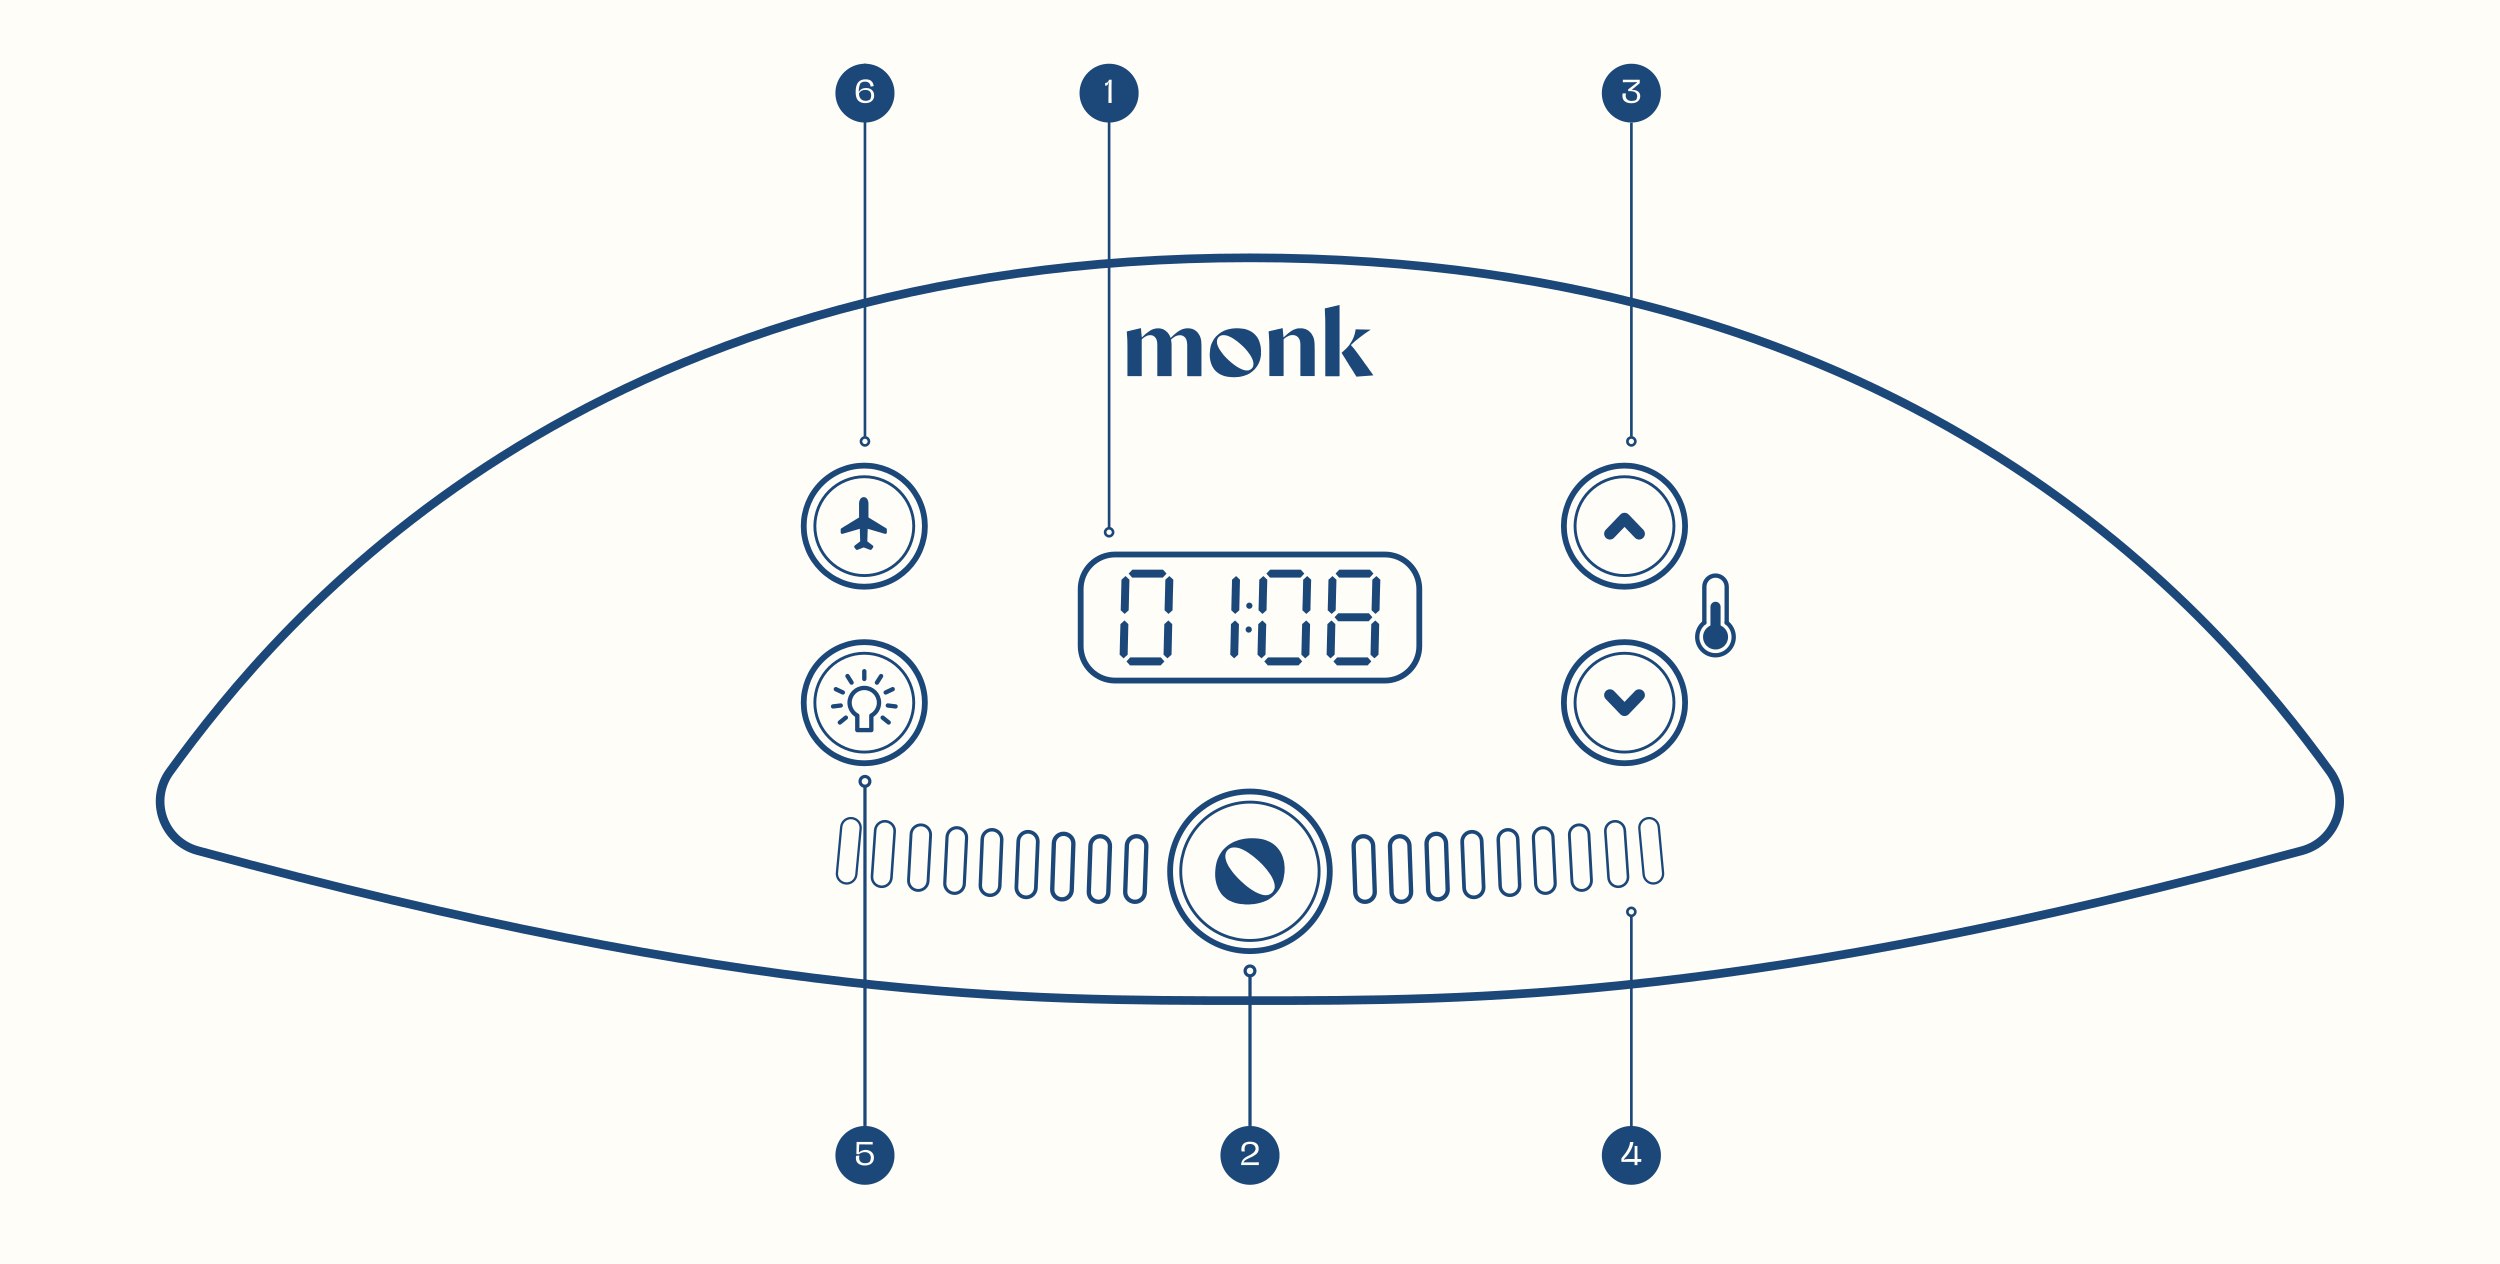 <?xml version="1.0" encoding="UTF-8"?>
<svg id="Layer_1" data-name="Layer 1" xmlns="http://www.w3.org/2000/svg" xmlns:xlink="http://www.w3.org/1999/xlink" viewBox="0 0 938.42 474.33">
  <defs>
    <style>
      .cls-1 {
        fill: #000;
      }

      .cls-1, .cls-2, .cls-3, .cls-4, .cls-5, .cls-6, .cls-7, .cls-8, .cls-9, .cls-10, .cls-11, .cls-12, .cls-13, .cls-14, .cls-15, .cls-16, .cls-17 {
        stroke: #1c4879;
      }

      .cls-1, .cls-3, .cls-4, .cls-5, .cls-6, .cls-7, .cls-8, .cls-9, .cls-10, .cls-11, .cls-12, .cls-14, .cls-15, .cls-16, .cls-17 {
        stroke-linecap: round;
        stroke-linejoin: round;
      }

      .cls-1, .cls-9 {
        stroke-width: 3.81px;
      }

      .cls-18 {
        clip-path: url(#clippath);
      }

      .cls-19, .cls-20, .cls-21, .cls-22 {
        stroke-width: 0px;
      }

      .cls-19, .cls-2, .cls-3, .cls-4, .cls-5, .cls-6, .cls-7, .cls-9, .cls-10, .cls-11, .cls-12, .cls-13, .cls-14, .cls-15, .cls-16, .cls-17 {
        fill: none;
      }

      .cls-20, .cls-8 {
        fill: #1c4879;
      }

      .cls-2 {
        stroke-miterlimit: 2.44;
      }

      .cls-2, .cls-16 {
        stroke-width: 1.22px;
      }

      .cls-21 {
        fill: #fffdf8;
      }

      .cls-3, .cls-8 {
        stroke-width: 1.09px;
      }

      .cls-4 {
        stroke-width: 1.41px;
      }

      .cls-5 {
        stroke-width: .87px;
      }

      .cls-23 {
        clip-path: url(#clippath-1);
      }

      .cls-24 {
        clip-path: url(#clippath-4);
      }

      .cls-25 {
        clip-path: url(#clippath-3);
      }

      .cls-26 {
        clip-path: url(#clippath-2);
      }

      .cls-27 {
        clip-path: url(#clippath-7);
      }

      .cls-28 {
        clip-path: url(#clippath-8);
      }

      .cls-29 {
        clip-path: url(#clippath-6);
      }

      .cls-30 {
        clip-path: url(#clippath-5);
      }

      .cls-31 {
        clip-path: url(#clippath-9);
      }

      .cls-6 {
        stroke-width: 1.63px;
      }

      .cls-32 {
        clip-path: url(#clippath-12);
      }

      .cls-33 {
        clip-path: url(#clippath-10);
      }

      .cls-34 {
        clip-path: url(#clippath-11);
      }

      .cls-7 {
        stroke-width: 1.31px;
      }

      .cls-10, .cls-13 {
        stroke-width: 1px;
      }

      .cls-11 {
        stroke-width: .98px;
      }

      .cls-12 {
        stroke-width: 2.18px;
      }

      .cls-13 {
        stroke-miterlimit: 3.99;
      }

      .cls-14 {
        stroke-width: 4.35px;
      }

      .cls-15 {
        stroke-width: 1.2px;
      }

      .cls-17 {
        stroke-width: 3.26px;
      }

      .cls-22 {
        fill: #fff;
      }
    </style>
    <clipPath id="clippath">
      <rect class="cls-19" width="938.41" height="474.33"/>
    </clipPath>
    <clipPath id="clippath-1">
      <rect class="cls-19" x="405.22" y="23.92" width="22.27" height="22.09"/>
    </clipPath>
    <clipPath id="clippath-2">
      <path class="cls-19" d="M416.32,23.92c-6.13,0-11.1,4.94-11.1,11.04s4.97,11.05,11.1,11.05,11.1-4.95,11.1-11.05-4.97-11.04-11.1-11.04Z"/>
    </clipPath>
    <clipPath id="clippath-3">
      <rect class="cls-19" x="458.1" y="422.65" width="22.26" height="22.09"/>
    </clipPath>
    <clipPath id="clippath-4">
      <path class="cls-19" d="M469.21,422.65c-6.14,0-11.1,4.94-11.1,11.05s4.97,11.04,11.1,11.04,11.1-4.94,11.1-11.04-4.97-11.05-11.1-11.05Z"/>
    </clipPath>
    <clipPath id="clippath-5">
      <rect class="cls-19" x="313.57" y="23.92" width="22.26" height="22.09"/>
    </clipPath>
    <clipPath id="clippath-6">
      <path class="cls-19" d="M324.68,23.92c-6.14,0-11.1,4.94-11.1,11.04s4.97,11.05,11.1,11.05,11.1-4.95,11.1-11.05-4.97-11.04-11.1-11.04Z"/>
    </clipPath>
    <clipPath id="clippath-7">
      <rect class="cls-19" x="601.27" y="422.65" width="22.26" height="22.09"/>
    </clipPath>
    <clipPath id="clippath-8">
      <path class="cls-19" d="M612.37,422.65c-6.14,0-11.1,4.94-11.1,11.05s4.97,11.04,11.1,11.04,11.1-4.94,11.1-11.04-4.97-11.05-11.1-11.05Z"/>
    </clipPath>
    <clipPath id="clippath-9">
      <rect class="cls-19" x="313.57" y="422.65" width="22.26" height="22.09"/>
    </clipPath>
    <clipPath id="clippath-10">
      <path class="cls-19" d="M324.68,422.65c-6.14,0-11.1,4.94-11.1,11.05s4.97,11.04,11.1,11.04,11.1-4.94,11.1-11.04-4.97-11.05-11.1-11.05Z"/>
    </clipPath>
    <clipPath id="clippath-11">
      <rect class="cls-19" x="601.27" y="23.92" width="22.26" height="22.09"/>
    </clipPath>
    <clipPath id="clippath-12">
      <path class="cls-19" d="M612.37,23.92c-6.14,0-11.1,4.94-11.1,11.04s4.97,11.05,11.1,11.05,11.1-4.95,11.1-11.05-4.97-11.04-11.1-11.04Z"/>
    </clipPath>
  </defs>
  <g class="cls-18">
    <g>
      <path class="cls-22" d="M0,0h938.42v474.33H0V0Z"/>
      <path class="cls-21" d="M0,0h938.42v474.33H0V0Z"/>
    </g>
  </g>
  <path class="cls-13" d="M416.32,198.05V36.37"/>
  <path class="cls-10" d="M416.32,201.29c-.83,0-1.49-.67-1.49-1.5s.67-1.5,1.49-1.5,1.5.67,1.5,1.5-.67,1.5-1.5,1.5"/>
  <g class="cls-23">
    <g class="cls-26">
      <path class="cls-20" d="M405.22,23.92h22.18v22.09h-22.18v-22.09Z"/>
    </g>
  </g>
  <path class="cls-21" d="M416.07,38.62v-1.25c.01-.47.02-.97.02-1.5v-2.77c0-.5.02-.92.06-1.25.05-.34.11-.66.19-.94l-.15-.02c-.1.46-.27.79-.5,1-.22.2-.51.3-.85.31v-1.06c.21,0,.4-.03.56-.08.18-.05.34-.17.48-.35.15-.18.29-.44.42-.77h.98c-.02.75-.03,1.49-.04,2.23v4.27c.01.71.03,1.44.04,2.19h-1.21Z"/>
  <path class="cls-21" d="M439.98,38.62v-1.25c.01-.47.02-.97.02-1.5v-2.77c0-.5.02-.92.06-1.25.05-.34.11-.66.19-.94l-.15-.02c-.1.46-.27.79-.5,1-.22.2-.51.3-.85.31v-1.06c.21,0,.4-.03.56-.08.18-.05.34-.17.48-.35.15-.18.29-.44.42-.77h.98c-.02.75-.03,1.49-.04,2.23v4.27c.01.71.03,1.44.04,2.19h-1.21Z"/>
  <g class="cls-25">
    <g class="cls-24">
      <path class="cls-20" d="M458.1,422.65h22.18v22.09h-22.18v-22.09Z"/>
    </g>
  </g>
  <path class="cls-21" d="M465.87,437.35c0-.8.22-1.48.67-2.04.44-.55,1.15-1.05,2.1-1.48.73-.33,1.33-.69,1.79-1.08.46-.4.75-.86.88-1.38,0-.65-.19-1.14-.56-1.46-.38-.33-.88-.5-1.5-.5-.27,0-.54.03-.81.08-.27.06-.48.14-.65.23-.42.43-.63,1-.63,1.71,0,.27.03.53.1.79h-1.21c-.03-.14-.05-.27-.06-.4-.02-.13-.02-.26-.02-.4.01-.94.3-1.66.85-2.15.55-.48,1.35-.73,2.4-.73s1.88.22,2.42.67c.55.43.83,1.1.83,2,0,.68-.2,1.24-.6,1.69-.39.45-.97.86-1.73,1.25-.35.17-.71.33-1.08.5-.36.17-.7.33-1.02.5-.32.17-.58.33-.77.5-.1.1-.19.2-.27.29-.08.08-.16.18-.21.29v.1c.28-.01.56-.02.85-.02.3-.01.61-.02.94-.02h2.92c.36-.01.7-.02,1.02-.02v1.06h-6.65Z"/>
  <path class="cls-2" d="M469.21,366.58v56.07"/>
  <path class="cls-16" d="M469.21,362.62c1.01,0,1.83.82,1.83,1.83s-.82,1.83-1.83,1.83-1.83-.82-1.83-1.83.82-1.83,1.83-1.83"/>
  <path class="cls-13" d="M324.68,163.94V27.66"/>
  <path class="cls-10" d="M324.68,167.19c-.83,0-1.5-.67-1.5-1.49s.67-1.5,1.5-1.5,1.49.67,1.49,1.5-.67,1.49-1.49,1.49"/>
  <path class="cls-10" d="M324.68,24.41c.82,0,1.49.67,1.49,1.49s-.67,1.5-1.49,1.5-1.5-.67-1.5-1.5.67-1.49,1.5-1.49"/>
  <g class="cls-30">
    <g class="cls-29">
      <path class="cls-20" d="M313.57,23.92h22.18v22.09h-22.18v-22.09Z"/>
    </g>
  </g>
  <path class="cls-21" d="M324.81,38.72c-1.17,0-2.06-.32-2.69-.98-.63-.65-.94-1.71-.94-3.17,0-1.65.3-2.86.92-3.63.63-.78,1.55-1.17,2.77-1.17,1,0,1.73.22,2.21.65.48.43.78,1.06.88,1.9l-1.15.19c-.08-.64-.3-1.1-.65-1.4-.33-.3-.83-.46-1.48-.46-.33,0-.66.06-.96.17-.29.11-.54.26-.73.44-.21.41-.37.88-.48,1.42-.11.54-.17,1.14-.17,1.77h.06c.23-.44.58-.79,1.04-1.04.47-.25,1.05-.38,1.73-.38.58,0,1.09.11,1.52.33.44.22.79.54,1.04.96.26.42.4.93.4,1.54,0,.88-.3,1.57-.9,2.08-.58.52-1.4.77-2.44.77ZM324.9,37.85c.33,0,.65-.04.94-.13s.53-.19.73-.31c.13-.18.23-.41.31-.69.08-.28.13-.57.13-.9,0-.73-.2-1.26-.6-1.58-.41-.32-.94-.48-1.6-.48-.58,0-1.06.1-1.44.31-.36.21-.67.52-.92.94v.33c0,.49.1.92.31,1.29s.49.68.85.9c.38.21.8.31,1.29.31Z"/>
  <g class="cls-27">
    <g class="cls-28">
      <path class="cls-20" d="M601.27,422.65h22.18v22.09h-22.18v-22.09Z"/>
    </g>
  </g>
  <path class="cls-21" d="M616.08,435.06v1.06h-1.44v1.23h-1.08v-1.23h-4.94v-1.33c.53-.63,1.02-1.25,1.48-1.88.46-.64.84-1.3,1.17-2,.32-.69.53-1.44.63-2.25h1.25c-.07.66-.22,1.29-.46,1.9-.24.6-.52,1.17-.85,1.71s-.7,1.06-1.1,1.56c-.41.49-.81.94-1.21,1.35l.1.13c.11-.07.26-.11.46-.15.21-.04.42-.07.63-.08.21-.01.4-.02.56-.02h2.29l.02-4.92h1.04l.02,4.92h1.44Z"/>
  <path class="cls-13" d="M612.36,344.03v84.63"/>
  <path class="cls-10" d="M612.36,340.78c.83,0,1.49.67,1.49,1.49s-.67,1.5-1.49,1.5-1.5-.67-1.5-1.5.67-1.49,1.5-1.49"/>
  <path class="cls-2" d="M324.68,295.43v127.22"/>
  <path class="cls-16" d="M324.68,291.47c1.01,0,1.83.82,1.83,1.83s-.82,1.83-1.83,1.83-1.83-.82-1.83-1.83.82-1.83,1.83-1.83"/>
  <g class="cls-31">
    <g class="cls-33">
      <path class="cls-20" d="M313.57,422.65h22.18v22.09h-22.18v-22.09Z"/>
    </g>
  </g>
  <path class="cls-21" d="M324.71,437.5c-1.08,0-1.93-.24-2.54-.73-.6-.5-.9-1.17-.9-2.02,0-.15,0-.31.02-.48.03-.18.06-.32.1-.44l1.23-.04c-.04.14-.08.29-.1.46-.02.17-.02.33-.02.48,0,.31.07.6.21.9.15.29.39.54.71.73.33.18.76.27,1.27.27.38,0,.71-.04,1.02-.13.32-.09.57-.23.75-.4.11-.17.21-.4.29-.69.08-.3.13-.59.13-.88,0-.39-.09-.73-.27-1.04-.17-.32-.42-.57-.75-.75-.33-.18-.74-.27-1.23-.27s-.93.08-1.31.25c-.38.17-.7.36-.96.58l-.9-.13.08-4.52h6.04v.96c-.31-.01-.67-.02-1.08-.02h-1.31c-.46-.01-.92-.02-1.38-.02h-1.29l-.13,3.04h.08c.3-.34.69-.59,1.17-.75.47-.15.92-.23,1.35-.23.38,0,.74.06,1.1.19.36.11.69.29.98.52.3.24.54.54.71.9.18.36.27.79.27,1.29,0,.64-.15,1.18-.44,1.63-.29.45-.69.78-1.19,1-.5.22-1.08.33-1.73.33Z"/>
  <g class="cls-34">
    <g class="cls-32">
      <path class="cls-20" d="M601.27,23.92h22.18v22.09h-22.18v-22.09Z"/>
    </g>
  </g>
  <path class="cls-13" d="M612.37,163.95V46.01"/>
  <path class="cls-10" d="M612.37,167.19c-.83,0-1.5-.67-1.5-1.5s.67-1.49,1.5-1.49,1.49.67,1.49,1.49-.67,1.5-1.49,1.5"/>
  <path class="cls-21" d="M612.36,38.76c-.67,0-1.26-.1-1.77-.31-.5-.21-.89-.51-1.17-.92-.28-.42-.42-.92-.42-1.5,0-.19,0-.36.02-.5.03-.15.05-.3.08-.46l1.23-.02c-.04.17-.07.32-.08.46-.02.14-.02.29-.02.46,0,.57.2,1.04.6,1.4.4.35.94.52,1.63.52.3,0,.61-.03.92-.1.3-.07.55-.17.75-.31.13-.15.22-.35.29-.6.07-.25.11-.48.13-.71,0-.61-.21-1.09-.63-1.44-.42-.34-1.08-.52-2-.52h-.75v-.67l3.33-2.58v-.13c-.86,0-1.73.01-2.6.02-.88,0-1.79.01-2.73.02v-.94h6.33v1.31l-2.88,2.38v.1c.78.02,1.39.14,1.83.35.44.21.76.49.96.85.19.36.29.75.29,1.17,0,.53-.14.99-.4,1.4-.27.39-.65.7-1.15.94-.5.22-1.1.33-1.81.33Z"/>
  <path class="cls-3" d="M342.99,197.5c0,1.22-.12,2.42-.36,3.62-.24,1.19-.59,2.35-1.06,3.48-.46,1.13-1.04,2.19-1.71,3.21-.68,1.01-1.45,1.95-2.31,2.81-.86.86-1.8,1.63-2.81,2.31-1.02.68-2.08,1.25-3.21,1.71-1.13.47-2.29.82-3.48,1.06-1.19.24-2.4.35-3.62.35s-2.42-.11-3.62-.35c-1.19-.24-2.35-.59-3.48-1.06-1.12-.46-2.2-1.04-3.21-1.71-1.02-.68-1.95-1.45-2.81-2.31-.86-.86-1.63-1.8-2.31-2.81-.68-1.02-1.25-2.08-1.72-3.21-.46-1.12-.82-2.29-1.05-3.48-.24-1.2-.36-2.4-.36-3.62s.12-2.43.36-3.62c.23-1.2.59-2.36,1.05-3.48.47-1.12,1.04-2.19,1.72-3.21.68-1.01,1.44-1.95,2.31-2.81.86-.86,1.8-1.63,2.81-2.31,1.01-.68,2.08-1.24,3.21-1.71,1.13-.46,2.29-.82,3.48-1.06,1.2-.23,2.4-.35,3.62-.35s2.43.12,3.62.35c1.2.24,2.36.59,3.48,1.06,1.12.47,2.19,1.04,3.21,1.71,1.01.68,1.95,1.45,2.81,2.31.86.86,1.63,1.8,2.31,2.81.68,1.02,1.25,2.08,1.71,3.21.47,1.13.82,2.29,1.06,3.48.24,1.19.36,2.4.36,3.62Z"/>
  <path class="cls-12" d="M347.17,197.5c0,.74-.04,1.48-.11,2.22-.07.74-.18,1.48-.33,2.21s-.33,1.45-.54,2.17c-.22.71-.47,1.41-.76,2.1-.28.69-.6,1.36-.95,2.02-.35.66-.73,1.3-1.15,1.92-.42.61-.86,1.21-1.33,1.79-.47.57-.97,1.12-1.5,1.65-.53.53-1.08,1.03-1.65,1.5-.58.47-1.18.91-1.79,1.33-.62.41-1.26.8-1.92,1.15-.66.35-1.33.67-2.02.95s-1.39.54-2.1.75c-.71.22-1.43.4-2.16.54-.73.15-1.47.26-2.21.33-.74.07-1.48.11-2.23.11s-1.48-.04-2.23-.11c-.74-.07-1.47-.18-2.2-.33-.73-.14-1.45-.32-2.17-.54-.71-.21-1.41-.46-2.1-.75s-1.36-.6-2.02-.95c-.66-.35-1.3-.73-1.92-1.15-.62-.42-1.21-.86-1.79-1.33-.58-.47-1.13-.97-1.65-1.5-.53-.53-1.03-1.08-1.5-1.65-.47-.58-.92-1.18-1.33-1.79-.42-.62-.8-1.26-1.15-1.92-.35-.66-.67-1.33-.95-2.02-.28-.69-.53-1.39-.75-2.1-.21-.71-.4-1.44-.54-2.17-.15-.73-.26-1.46-.33-2.21-.07-.74-.11-1.48-.11-2.22s.04-1.49.11-2.23c.07-.74.18-1.48.33-2.21.15-.73.33-1.45.54-2.16.22-.71.47-1.42.75-2.1.29-.69.6-1.36.95-2.02.35-.66.73-1.29,1.15-1.91.41-.62.85-1.22,1.33-1.79.47-.58.97-1.13,1.5-1.66.53-.53,1.07-1.03,1.65-1.49.58-.47,1.17-.92,1.79-1.33.62-.42,1.26-.8,1.92-1.15.66-.35,1.33-.67,2.02-.95.69-.28,1.39-.53,2.1-.75.71-.21,1.43-.4,2.17-.54.73-.15,1.46-.26,2.2-.33.74-.07,1.48-.11,2.23-.11s1.49.04,2.23.11c.74.07,1.48.18,2.21.33s1.45.33,2.16.54c.71.22,1.42.47,2.1.75.69.29,1.36.6,2.02.95.66.35,1.3.73,1.91,1.15.62.41,1.22.85,1.8,1.33.57.47,1.12.97,1.65,1.49.53.53,1.03,1.08,1.5,1.66.47.57.91,1.17,1.33,1.79.41.62.8,1.26,1.15,1.91.35.66.67,1.33.95,2.02.29.69.54,1.39.76,2.1.21.71.4,1.43.54,2.16.15.73.26,1.47.33,2.21.07.74.11,1.48.11,2.23Z"/>
  <path class="cls-3" d="M342.99,263.76c0,1.22-.12,2.42-.36,3.62-.24,1.19-.59,2.35-1.06,3.48-.46,1.13-1.04,2.2-1.71,3.21-.68,1.02-1.45,1.95-2.31,2.81-.86.86-1.8,1.63-2.81,2.31-1.02.68-2.08,1.25-3.21,1.71-1.13.47-2.29.82-3.48,1.06-1.19.24-2.4.35-3.62.35s-2.42-.11-3.62-.35c-1.19-.24-2.35-.59-3.48-1.06-1.12-.46-2.2-1.04-3.21-1.71-1.02-.68-1.95-1.45-2.81-2.31-.86-.86-1.63-1.8-2.31-2.81-.68-1.01-1.25-2.08-1.72-3.21-.46-1.12-.82-2.29-1.05-3.48-.24-1.2-.36-2.4-.36-3.62s.12-2.43.36-3.62c.23-1.2.59-2.36,1.05-3.48.47-1.12,1.04-2.19,1.72-3.21.68-1.01,1.44-1.95,2.31-2.81.86-.86,1.8-1.64,2.81-2.31,1.01-.68,2.08-1.24,3.21-1.71,1.13-.46,2.29-.82,3.48-1.06,1.2-.23,2.4-.35,3.62-.35s2.43.12,3.62.35c1.2.24,2.36.59,3.48,1.06,1.12.47,2.19,1.04,3.21,1.71,1.01.68,1.95,1.45,2.81,2.31.86.86,1.63,1.8,2.31,2.81.68,1.02,1.25,2.08,1.71,3.21.47,1.13.82,2.29,1.06,3.48.24,1.19.36,2.4.36,3.62Z"/>
  <path class="cls-12" d="M347.17,263.76c0,.74-.04,1.48-.11,2.23-.07.74-.18,1.47-.33,2.2s-.33,1.45-.54,2.17c-.22.71-.47,1.41-.76,2.1-.28.69-.6,1.36-.95,2.02-.35.66-.73,1.3-1.15,1.92-.42.61-.86,1.21-1.33,1.79-.47.57-.97,1.12-1.5,1.65-.53.53-1.08,1.03-1.65,1.5-.58.47-1.18.91-1.79,1.33-.62.41-1.26.8-1.92,1.15-.66.35-1.33.67-2.02.95s-1.39.54-2.1.75c-.71.22-1.43.4-2.16.54-.73.15-1.47.26-2.21.33-.74.07-1.48.11-2.23.11s-1.48-.04-2.23-.11c-.74-.07-1.47-.18-2.2-.33-.73-.14-1.45-.32-2.17-.54-.71-.21-1.41-.46-2.1-.75s-1.36-.6-2.02-.95c-.66-.35-1.3-.73-1.92-1.15-.62-.42-1.21-.86-1.79-1.33-.58-.47-1.13-.97-1.65-1.5-.53-.53-1.03-1.08-1.5-1.65-.47-.58-.92-1.18-1.33-1.79-.42-.62-.8-1.26-1.15-1.92-.35-.66-.67-1.33-.95-2.02-.28-.69-.53-1.39-.75-2.1-.21-.71-.4-1.44-.54-2.17-.15-.73-.26-1.46-.33-2.2-.07-.74-.11-1.48-.11-2.23s.04-1.49.11-2.23c.07-.74.18-1.48.33-2.21.15-.73.33-1.45.54-2.16.22-.71.47-1.41.75-2.1.29-.69.6-1.36.95-2.02.35-.66.73-1.29,1.15-1.91.41-.62.85-1.22,1.33-1.79.47-.58.97-1.12,1.5-1.66.53-.53,1.07-1.02,1.65-1.49.58-.47,1.17-.92,1.79-1.33.62-.42,1.26-.8,1.92-1.15.66-.35,1.33-.67,2.02-.95.69-.28,1.39-.53,2.1-.75.71-.21,1.43-.4,2.17-.54.73-.15,1.46-.26,2.2-.33.74-.07,1.48-.11,2.23-.11s1.49.04,2.23.11c.74.07,1.48.18,2.21.33s1.45.33,2.16.54c.71.22,1.42.47,2.1.75.69.29,1.36.6,2.02.95.66.35,1.3.73,1.91,1.15.62.41,1.22.85,1.8,1.33.57.47,1.12.97,1.65,1.49.53.53,1.03,1.08,1.5,1.66.47.57.91,1.17,1.33,1.79.41.62.8,1.26,1.15,1.91.35.66.67,1.33.95,2.02.29.69.54,1.39.76,2.1.21.71.4,1.43.54,2.16.15.73.26,1.47.33,2.21.07.74.11,1.48.11,2.23Z"/>
  <path class="cls-3" d="M628.35,197.5c0,1.22-.12,2.42-.36,3.62-.23,1.19-.59,2.35-1.06,3.48-.46,1.13-1.04,2.19-1.71,3.21-.68,1.01-1.45,1.95-2.31,2.81-.86.86-1.8,1.63-2.81,2.31-1.01.68-2.08,1.25-3.21,1.71-1.13.47-2.29.82-3.48,1.06-1.2.24-2.41.35-3.63.35s-2.42-.11-3.62-.35c-1.19-.24-2.35-.59-3.48-1.06-1.13-.46-2.2-1.04-3.21-1.71-1.02-.68-1.95-1.45-2.81-2.31-.86-.86-1.63-1.8-2.31-2.81-.68-1.02-1.25-2.08-1.72-3.21-.46-1.12-.82-2.29-1.05-3.48-.24-1.2-.36-2.4-.36-3.62s.12-2.43.36-3.62c.23-1.2.59-2.36,1.05-3.48.47-1.12,1.04-2.19,1.72-3.21.68-1.01,1.44-1.95,2.31-2.81.86-.86,1.8-1.63,2.81-2.31,1.01-.68,2.08-1.24,3.21-1.71,1.12-.46,2.29-.82,3.48-1.06,1.2-.23,2.41-.35,3.62-.35s2.43.12,3.63.35c1.19.24,2.35.59,3.48,1.06,1.13.47,2.2,1.04,3.21,1.71,1.02.68,1.95,1.45,2.81,2.31.86.86,1.63,1.8,2.31,2.81.68,1.02,1.25,2.08,1.71,3.21.47,1.13.82,2.29,1.06,3.48.24,1.19.36,2.4.36,3.62Z"/>
  <path class="cls-12" d="M632.53,197.5c0,.74-.04,1.48-.11,2.22-.07.74-.18,1.48-.33,2.21-.15.73-.33,1.45-.54,2.17-.22.71-.47,1.41-.76,2.1-.28.69-.6,1.36-.95,2.02-.35.66-.73,1.3-1.15,1.92-.41.61-.85,1.21-1.33,1.79-.47.57-.97,1.12-1.5,1.65s-1.08,1.03-1.65,1.5c-.58.47-1.17.91-1.79,1.33-.62.41-1.26.8-1.92,1.15-.66.35-1.33.67-2.02.95-.69.29-1.39.54-2.1.75-.71.22-1.44.4-2.17.54-.73.15-1.46.26-2.21.33-.74.07-1.48.11-2.23.11s-1.48-.04-2.22-.11c-.74-.07-1.48-.18-2.21-.33-.73-.14-1.45-.32-2.17-.54-.71-.21-1.41-.46-2.1-.75-.69-.29-1.36-.6-2.02-.95-.66-.35-1.3-.73-1.92-1.15-.62-.42-1.21-.86-1.79-1.33-.57-.47-1.13-.97-1.65-1.5-.53-.53-1.03-1.08-1.5-1.65-.47-.58-.92-1.18-1.33-1.79-.42-.62-.8-1.26-1.15-1.92-.35-.66-.67-1.33-.96-2.02-.28-.69-.53-1.39-.75-2.1-.21-.71-.4-1.44-.54-2.17-.15-.73-.26-1.46-.33-2.21-.07-.74-.11-1.48-.11-2.22s.04-1.49.11-2.23c.07-.74.18-1.48.33-2.21.15-.73.33-1.45.54-2.16.22-.71.47-1.42.75-2.1.29-.69.6-1.36.96-2.02.35-.66.73-1.29,1.15-1.91.41-.62.85-1.22,1.33-1.79.47-.58.97-1.13,1.5-1.66.53-.53,1.08-1.03,1.65-1.49.58-.47,1.17-.92,1.79-1.33.62-.42,1.26-.8,1.92-1.15.66-.35,1.33-.67,2.02-.95.69-.28,1.39-.53,2.1-.75.71-.21,1.44-.4,2.17-.54.73-.15,1.46-.26,2.21-.33.74-.07,1.48-.11,2.22-.11s1.49.04,2.23.11c.74.07,1.48.18,2.21.33s1.45.33,2.17.54c.71.22,1.41.47,2.1.75.69.29,1.36.6,2.02.95.66.35,1.3.73,1.92,1.15.62.41,1.21.85,1.79,1.33.57.47,1.13.97,1.65,1.49.53.53,1.03,1.08,1.5,1.66.47.57.92,1.17,1.33,1.79s.8,1.26,1.15,1.91c.35.66.67,1.33.95,2.02.29.69.54,1.39.76,2.1.21.71.4,1.43.54,2.16.15.73.26,1.47.33,2.21.07.74.11,1.48.11,2.23Z"/>
  <path class="cls-3" d="M628.35,263.76c0,1.22-.12,2.42-.36,3.62-.23,1.19-.59,2.35-1.06,3.48-.46,1.13-1.04,2.2-1.71,3.21-.68,1.02-1.45,1.95-2.31,2.81s-1.8,1.63-2.81,2.31c-1.01.68-2.08,1.25-3.21,1.71-1.13.47-2.29.82-3.48,1.06-1.2.24-2.41.35-3.63.35s-2.42-.11-3.62-.35c-1.19-.24-2.35-.59-3.48-1.06-1.13-.46-2.2-1.04-3.21-1.71-1.02-.68-1.95-1.45-2.81-2.31-.86-.86-1.63-1.8-2.31-2.81-.68-1.01-1.25-2.08-1.72-3.21-.46-1.12-.82-2.29-1.05-3.48-.24-1.2-.36-2.4-.36-3.62s.12-2.43.36-3.62c.23-1.2.59-2.36,1.05-3.48.47-1.12,1.04-2.19,1.72-3.21.68-1.01,1.44-1.95,2.31-2.81.86-.86,1.8-1.64,2.81-2.31,1.01-.68,2.08-1.24,3.21-1.71,1.12-.46,2.29-.82,3.48-1.06,1.2-.23,2.41-.35,3.62-.35s2.43.12,3.63.35c1.19.24,2.35.59,3.48,1.06,1.13.47,2.2,1.04,3.21,1.71,1.02.68,1.95,1.45,2.81,2.31.86.86,1.63,1.8,2.31,2.81.68,1.02,1.25,2.08,1.71,3.21.47,1.13.82,2.29,1.06,3.48.24,1.19.36,2.4.36,3.62Z"/>
  <path class="cls-12" d="M632.53,263.76c0,.74-.04,1.48-.11,2.23-.07.74-.18,1.47-.33,2.2-.15.73-.33,1.45-.54,2.17-.22.71-.47,1.41-.76,2.1-.28.69-.6,1.36-.95,2.02-.35.66-.73,1.3-1.15,1.92-.41.61-.85,1.21-1.33,1.79-.47.57-.97,1.12-1.5,1.65s-1.08,1.03-1.65,1.5c-.58.47-1.17.91-1.79,1.33-.62.41-1.26.8-1.92,1.15-.66.35-1.33.67-2.02.95-.69.29-1.39.54-2.1.75-.71.22-1.44.4-2.17.54-.73.15-1.46.26-2.21.33-.74.07-1.48.11-2.23.11s-1.48-.04-2.22-.11c-.74-.07-1.48-.18-2.21-.33-.73-.14-1.45-.32-2.17-.54-.71-.21-1.41-.46-2.1-.75-.69-.29-1.36-.6-2.02-.95-.66-.35-1.3-.73-1.92-1.15-.62-.42-1.21-.86-1.79-1.33-.57-.47-1.13-.97-1.65-1.5-.53-.53-1.03-1.08-1.5-1.65-.47-.58-.92-1.18-1.33-1.79-.42-.62-.8-1.26-1.15-1.92-.35-.66-.67-1.33-.96-2.02-.28-.69-.53-1.39-.75-2.1-.21-.71-.4-1.44-.54-2.17-.15-.73-.26-1.46-.33-2.2-.07-.74-.11-1.48-.11-2.23s.04-1.49.11-2.23c.07-.74.18-1.48.33-2.21.15-.73.33-1.45.54-2.16.22-.71.47-1.41.75-2.1.29-.69.6-1.36.96-2.02.35-.66.73-1.29,1.15-1.91.41-.62.85-1.22,1.33-1.79.47-.58.97-1.12,1.5-1.66.53-.53,1.08-1.02,1.65-1.49.58-.47,1.17-.92,1.79-1.33.62-.42,1.26-.8,1.92-1.15.66-.35,1.33-.67,2.02-.95.69-.28,1.39-.53,2.1-.75.71-.21,1.44-.4,2.17-.54.73-.15,1.46-.26,2.21-.33.74-.07,1.48-.11,2.22-.11s1.49.04,2.23.11c.74.07,1.48.18,2.21.33s1.45.33,2.17.54c.71.22,1.41.47,2.1.75.69.29,1.36.6,2.02.95.66.35,1.3.73,1.92,1.15.62.41,1.21.85,1.79,1.33.57.47,1.13.97,1.65,1.49.53.53,1.03,1.08,1.5,1.66.47.57.92,1.17,1.33,1.79s.8,1.26,1.15,1.91c.35.66.67,1.33.95,2.02.29.69.54,1.39.76,2.1.21.71.4,1.43.54,2.16.15.73.26,1.47.33,2.21.07.74.11,1.48.11,2.23Z"/>
  <path class="cls-3" d="M495.15,327.06c0,.85-.04,1.7-.12,2.54-.08.85-.21,1.69-.37,2.52-.17.83-.38,1.66-.62,2.47-.25.81-.53,1.61-.86,2.4-.32.78-.69,1.55-1.09,2.3-.4.74-.84,1.47-1.31,2.18-.47.71-.98,1.39-1.52,2.05-.54.66-1.11,1.29-1.71,1.89-.6.6-1.23,1.17-1.89,1.71-.66.54-1.34,1.05-2.04,1.52-.71.47-1.44.91-2.19,1.31-.75.4-1.52.77-2.3,1.09-.79.33-1.58.61-2.4.86-.82.24-1.64.45-2.47.62-.83.17-1.67.29-2.52.37-.84.08-1.69.13-2.54.13s-1.7-.04-2.55-.13c-.84-.08-1.68-.2-2.52-.37-.83-.17-1.66-.38-2.47-.62-.81-.24-1.61-.53-2.4-.86-.79-.32-1.55-.69-2.3-1.09s-1.48-.84-2.19-1.31c-.7-.47-1.39-.98-2.05-1.52-.66-.54-1.29-1.11-1.89-1.71-.6-.6-1.17-1.23-1.71-1.89-.54-.66-1.05-1.34-1.52-2.05-.47-.71-.91-1.44-1.31-2.18-.4-.75-.77-1.52-1.09-2.3-.33-.79-.61-1.59-.86-2.4-.24-.81-.45-1.64-.62-2.47-.17-.83-.29-1.67-.38-2.52-.08-.84-.12-1.69-.12-2.54s.04-1.7.12-2.55c.08-.84.21-1.68.38-2.52.17-.83.38-1.66.62-2.47.24-.81.53-1.61.86-2.4.32-.79.69-1.55,1.09-2.3.4-.75.84-1.48,1.31-2.19.47-.7.98-1.39,1.52-2.04.54-.66,1.11-1.29,1.71-1.89.6-.6,1.23-1.17,1.89-1.71.66-.54,1.34-1.05,2.05-1.52.71-.47,1.44-.91,2.19-1.31s1.52-.76,2.3-1.09c.79-.32,1.58-.61,2.4-.85.81-.25,1.64-.45,2.47-.62.83-.17,1.67-.29,2.52-.38.85-.08,1.7-.13,2.55-.13s1.7.04,2.54.13c.85.08,1.69.21,2.52.38.83.17,1.66.37,2.47.62.81.24,1.61.53,2.4.85.79.33,1.55.69,2.3,1.09.75.4,1.48.84,2.19,1.31.7.47,1.39.98,2.04,1.52.66.54,1.29,1.11,1.89,1.71.6.6,1.17,1.23,1.71,1.89.54.66,1.05,1.34,1.52,2.04.47.71.91,1.44,1.31,2.19.4.75.77,1.52,1.09,2.3.32.79.61,1.58.86,2.4.24.81.45,1.64.62,2.47.16.83.29,1.67.37,2.52.08.85.12,1.7.12,2.55Z"/>
  <path class="cls-20" d="M482.1,324.32c-.04-.32-.06-.67-.13-.97-.13-.57-.31-1.14-.48-1.7-.09-.33-.24-.63-.37-.94-.3-.72-.72-1.37-1.2-1.98-.41-.52-.85-1-1.35-1.44-.54-.47-1.15-.89-1.8-1.21-.59-.29-1.18-.55-1.81-.77-.5-.17-1.05-.3-1.57-.39-.7-.11-1.41-.22-2.13-.24-1.66-.08-3.31-.04-4.94.33-.31.06-.61.13-.9.19-.26.07-.52.16-.76.24-.44.16-.87.29-1.28.46-.46.2-.9.44-1.33.7-.46.26-.9.54-1.31.87-.52.43-1.04.91-1.52,1.41-.37.39-.7.85-1,1.33-.31.46-.57.96-.81,1.46-.17.33-.3.7-.44,1.04-.13.33-.24.66-.32,1.01-.11.45-.22.91-.29,1.39-.1.83-.21,1.67-.23,2.5-.05,1.53.13,3.05.58,4.51.16.5.35,1.02.57,1.5.22.43.48.85.74,1.28.3.53.7,1,1.13,1.44.33.33.68.61,1.03.89.32.26.65.5,1.02.7.46.24.93.46,1.44.65.32.13.67.26,1.02.35.52.13,1.04.28,1.59.35.59.09,1.2.11,1.78.15.07,0,.13.04.2.07h2.05s.11-.07.17-.07c.85,0,1.68-.06,2.5-.28.48-.11.96-.2,1.42-.35.61-.2,1.22-.41,1.81-.65.43-.18.87-.4,1.26-.66.46-.3.91-.63,1.33-.98.37-.3.72-.63,1.04-.98.33-.34.61-.74.92-1.13.41-.52.74-1.09,1.04-1.67.35-.66.59-1.33.81-2.03.13-.39.22-.8.28-1.22.11-.65.24-1.32.31-1.98.08-1.06.08-2.13-.09-3.18h.02ZM478.31,333.78c-.15.46-.39.87-.72,1.22-.43.46-.98.74-1.56.94-.07,0-.13.02-.18.04-.59.07-1.15.09-1.72-.04-.54-.13-1.09-.33-1.61-.52-.48-.18-.91-.42-1.37-.64-.31-.15-.59-.34-.87-.54-.15-.11-.33-.17-.48-.28-.26-.18-.52-.37-.79-.55-.26-.19-.54-.39-.8-.58-.28-.22-.59-.46-.85-.7-.5-.44-1-.89-1.5-1.35-.37-.33-.72-.68-1.05-1.02-.56-.59-1.15-1.2-1.67-1.83-.46-.55-.85-1.13-1.27-1.72-.24-.35-.48-.72-.72-1.09-.17-.3-.32-.63-.47-.94-.13-.28-.29-.56-.37-.87-.2-.61-.37-1.24-.35-1.91h-.05c.07-.35.09-.72.18-1.05.19-.63.54-1.17,1.09-1.59.37-.28.76-.5,1.22-.58.5-.09,1-.09,1.52-.05.5.05.98.18,1.46.31.3.09.59.22.87.35.46.21.91.43,1.37.69.37.22.72.44,1.07.7.59.41,1.17.83,1.76,1.28.42.31.79.66,1.18,1,.28.24.56.48.85.74.32.31.65.61.95.92.31.3.61.61.9.94.39.43.78.89,1.15,1.34.39.48.74,1.01,1.11,1.51.18.24.33.48.48.71.15.27.31.53.44.79.19.39.39.78.54,1.2.11.23.17.5.24.74.07.19.11.41.15.63.11.61.11,1.22-.08,1.8h-.05Z"/>
  <path class="cls-12" d="M499.16,327.06c0,.98-.05,1.96-.15,2.93-.09.98-.24,1.95-.43,2.91-.19.96-.43,1.91-.71,2.85-.28.94-.61,1.86-.99,2.77s-.79,1.79-1.26,2.66c-.46.86-.97,1.7-1.51,2.52-.55.82-1.13,1.6-1.76,2.36-.62.76-1.28,1.48-1.97,2.18-.69.7-1.42,1.35-2.18,1.98-.76.62-1.55,1.2-2.36,1.75-.82.54-1.66,1.05-2.53,1.51-.86.46-1.75.88-2.66,1.26-.91.38-1.83.71-2.77.99-.94.29-1.89.53-2.85.71-.96.19-1.93.34-2.91.43-.98.1-1.96.15-2.94.15s-1.96-.05-2.94-.15c-.97-.09-1.95-.24-2.91-.43-.96-.19-1.92-.43-2.85-.71-.94-.28-1.86-.61-2.77-.99-.91-.37-1.79-.79-2.66-1.26-.86-.46-1.7-.97-2.52-1.51-.81-.55-1.6-1.13-2.36-1.76-.76-.62-1.48-1.28-2.18-1.97-.7-.69-1.35-1.42-1.98-2.18-.62-.76-1.2-1.54-1.75-2.36-.54-.82-1.05-1.66-1.51-2.52-.46-.86-.88-1.75-1.26-2.66s-.71-1.83-.99-2.77c-.28-.94-.52-1.89-.71-2.85-.19-.96-.33-1.93-.43-2.91-.09-.97-.14-1.95-.14-2.93s.05-1.96.14-2.94c.1-.97.24-1.95.43-2.91.19-.96.43-1.92.71-2.85.29-.94.62-1.86.99-2.77.38-.91.79-1.79,1.26-2.66.46-.87.97-1.71,1.51-2.52.55-.82,1.13-1.6,1.75-2.36.63-.76,1.28-1.48,1.98-2.18.69-.69,1.42-1.35,2.18-1.97.76-.63,1.55-1.21,2.36-1.75.82-.55,1.66-1.05,2.52-1.51.87-.46,1.76-.89,2.66-1.26.91-.38,1.83-.7,2.77-.99s1.89-.52,2.85-.71c.96-.19,1.93-.33,2.91-.43.98-.09,1.96-.14,2.94-.14s1.96.05,2.94.14c.97.1,1.94.24,2.91.43s1.91.43,2.85.71c.94.29,1.86.61,2.77.99.91.37,1.79.8,2.66,1.26.87.46,1.71.96,2.53,1.51.81.54,1.6,1.12,2.36,1.75.76.62,1.48,1.28,2.18,1.97.69.69,1.35,1.42,1.97,2.18.62.76,1.21,1.55,1.76,2.36.54.81,1.05,1.65,1.51,2.52.46.86.88,1.75,1.26,2.66.38.91.71,1.83.99,2.77.29.94.53,1.89.71,2.85.19.96.34,1.93.43,2.91.1.97.15,1.95.15,2.94Z"/>
  <path class="cls-12" d="M418.59,208.14h101.23c.85,0,1.69.08,2.53.25.83.17,1.65.41,2.43.73.78.33,1.53.72,2.23,1.2.71.47,1.36,1.01,1.96,1.61.6.6,1.14,1.26,1.61,1.96.47.71.87,1.45,1.2,2.24.32.79.57,1.59.73,2.43.17.83.25,1.68.25,2.53v21.43c0,.85-.08,1.69-.25,2.53-.17.83-.41,1.64-.73,2.43-.33.79-.72,1.53-1.2,2.24-.47.7-1.01,1.36-1.61,1.96-.6.6-1.26,1.14-1.96,1.61-.7.47-1.45.87-2.23,1.2-.79.32-1.6.57-2.43.73-.83.17-1.67.25-2.53.25h-101.23c-.85,0-1.69-.08-2.53-.25-.83-.16-1.65-.41-2.43-.73-.78-.32-1.53-.72-2.23-1.2-.71-.47-1.36-1.01-1.96-1.61-.6-.6-1.14-1.26-1.61-1.96-.47-.71-.87-1.45-1.2-2.24-.32-.79-.57-1.59-.73-2.43-.17-.83-.25-1.68-.25-2.53v-21.43c0-.85.08-1.69.25-2.53.17-.83.41-1.64.73-2.43.33-.79.72-1.53,1.2-2.24.47-.7,1.01-1.36,1.61-1.96.6-.6,1.26-1.14,1.96-1.61.7-.47,1.45-.87,2.23-1.2.79-.32,1.6-.57,2.43-.73.83-.17,1.67-.25,2.53-.25Z"/>
  <path class="cls-17" d="M469.2,96.78c250.4,0,363.31,134.78,405.41,192.89,7.83,10.83,2.4,26.15-10.51,29.65-207.8,56.28-309.6,56.28-394.93,56.28s-187.13,0-394.93-56.28c-12.9-3.51-18.34-18.82-10.51-29.65,42.1-58.13,155.04-192.89,405.42-192.89"/>
  <path class="cls-6" d="M422.98,317.43c.07-2.03,1.77-3.61,3.79-3.53,2.03.09,3.61,1.76,3.53,3.79l-.61,17.29c-.07,2.02-1.76,3.61-3.79,3.53-2.02-.09-3.61-1.77-3.53-3.79l.61-17.29Z"/>
  <path class="cls-6" d="M409.32,317.43c.07-2.03,1.76-3.61,3.79-3.53,2.02.09,3.61,1.76,3.53,3.79l-.61,17.29c-.07,2.02-1.77,3.61-3.79,3.53-2.03-.09-3.61-1.77-3.53-3.79l.61-17.29Z"/>
  <path class="cls-6" d="M395.59,316.51c.07-2.02,1.77-3.61,3.79-3.53,2.03.09,3.61,1.77,3.53,3.79l-.61,17.3c-.07,2.02-1.77,3.61-3.79,3.52-2.03-.08-3.61-1.76-3.53-3.78l.61-17.3Z"/>
  <path class="cls-4" d="M382.23,315.73c.09-2.03,1.79-3.59,3.81-3.51,2.03.09,3.59,1.79,3.51,3.81l-.72,17.3c-.09,2.02-1.78,3.59-3.81,3.5-2.02-.09-3.59-1.78-3.51-3.81l.72-17.29Z"/>
  <path class="cls-7" d="M368.7,314.97c.09-2.03,1.79-3.59,3.81-3.51,2.03.09,3.59,1.79,3.51,3.81l-.72,17.29c-.09,2.03-1.79,3.59-3.81,3.51-2.03-.09-3.59-1.79-3.51-3.81l.72-17.29Z"/>
  <path class="cls-15" d="M355.49,314.18c.11-2.02,1.83-3.59,3.85-3.48,2.02.11,3.59,1.83,3.48,3.85l-.85,17.3c-.11,2.02-1.83,3.59-3.85,3.48-2.03-.11-3.59-1.83-3.48-3.85l.84-17.3Z"/>
  <path class="cls-3" d="M341.98,313.09c.11-2.02,1.85-3.57,3.88-3.46,2.02.11,3.57,1.85,3.46,3.88l-.96,17.27c-.11,2.02-1.85,3.57-3.87,3.46-2.03-.11-3.57-1.85-3.46-3.87l.95-17.28Z"/>
  <path class="cls-11" d="M328.52,311.68c.13-2.03,1.89-3.55,3.92-3.4,2.02.16,3.54,1.9,3.39,3.92l-1.2,17.27c-.13,2.03-1.89,3.55-3.91,3.4-2.03-.15-3.55-1.89-3.4-3.92l1.2-17.27Z"/>
  <path class="cls-5" d="M315.77,310.4c.19-2.02,1.98-3.5,3.98-3.3,2,.19,3.51,1.98,3.31,3.98l-1.61,17.23c-.2,2.02-1.98,3.5-3.98,3.31-2.01-.2-3.51-1.98-3.31-3.98l1.61-17.23Z"/>
  <path class="cls-6" d="M515.43,317.43c-.07-2.03-1.77-3.61-3.79-3.53-2.03.09-3.61,1.76-3.53,3.79l.61,17.29c.07,2.02,1.76,3.61,3.79,3.53,2.02-.09,3.61-1.77,3.53-3.79l-.61-17.29Z"/>
  <path class="cls-6" d="M529.07,317.43c-.07-2.03-1.77-3.61-3.79-3.53-2.03.09-3.61,1.76-3.53,3.79l.61,17.29c.07,2.02,1.77,3.61,3.79,3.53,2.03-.09,3.61-1.77,3.53-3.79l-.61-17.29Z"/>
  <path class="cls-6" d="M542.8,316.51c-.07-2.02-1.77-3.61-3.79-3.53-2.03.09-3.61,1.77-3.53,3.79l.61,17.3c.07,2.02,1.76,3.61,3.79,3.52,2.02-.08,3.61-1.76,3.53-3.78l-.61-17.3Z"/>
  <path class="cls-4" d="M556.18,315.73c-.09-2.03-1.79-3.59-3.81-3.51-2.03.09-3.59,1.79-3.51,3.81l.72,17.3c.09,2.02,1.78,3.59,3.81,3.5,2.02-.09,3.59-1.78,3.51-3.81l-.72-17.29Z"/>
  <path class="cls-7" d="M569.71,314.97c-.09-2.03-1.79-3.59-3.81-3.51-2.03.09-3.59,1.79-3.51,3.81l.72,17.29c.09,2.03,1.79,3.59,3.81,3.51,2.03-.09,3.59-1.79,3.51-3.81l-.72-17.29Z"/>
  <path class="cls-15" d="M582.92,314.18c-.11-2.02-1.83-3.59-3.85-3.48-2.02.11-3.59,1.83-3.48,3.85l.85,17.3c.11,2.02,1.83,3.59,3.85,3.48,2.03-.11,3.59-1.83,3.48-3.85l-.84-17.3Z"/>
  <path class="cls-3" d="M596.43,313.09c-.11-2.02-1.85-3.57-3.88-3.46-2.02.11-3.57,1.85-3.46,3.88l.96,17.27c.11,2.02,1.85,3.57,3.87,3.46,2.03-.11,3.57-1.85,3.46-3.87l-.95-17.28Z"/>
  <path class="cls-11" d="M609.9,311.68c-.13-2.03-1.89-3.55-3.92-3.4-2.02.16-3.54,1.9-3.39,3.92l1.2,17.27c.13,2.03,1.89,3.55,3.91,3.4,2.03-.15,3.55-1.89,3.4-3.92l-1.2-17.27Z"/>
  <path class="cls-5" d="M622.65,310.4c-.19-2.02-1.98-3.5-3.98-3.3-2,.19-3.51,1.98-3.31,3.98l1.61,17.23c.2,2.02,1.98,3.5,3.98,3.31,2.01-.2,3.51-1.98,3.31-3.98l-1.61-17.23Z"/>
  <path class="cls-8" d="M324.23,204.9l2.54.98.51-.68-2.27-1.72.18-5.7,7.16,2.09v-1.11l-6.9-4.22v-5.68c0-.79-.44-1.72-1.22-1.72s-1.22.95-1.22,1.72v5.68l-6.9,4.22v1.11l7.16-2.09.17,5.7-2.26,1.72.5.68,2.55-.98Z"/>
  <path class="cls-6" d="M321.8,268.61v5.44h5.27v-5.44c1.72-.93,2.89-2.76,2.89-4.85,0-3.05-2.48-5.53-5.53-5.53s-5.53,2.48-5.53,5.53c0,2.09,1.18,3.92,2.9,4.85Z"/>
  <path class="cls-6" d="M324.43,254.86v-2.91"/>
  <path class="cls-6" d="M319.66,256.23l-1.54-2.46"/>
  <path class="cls-6" d="M316.38,259.93l-2.64-1.24"/>
  <path class="cls-6" d="M315.59,264.82l-2.89.35"/>
  <path class="cls-6" d="M317.51,269.37l-2.27,1.83"/>
  <path class="cls-6" d="M329.17,256.23l1.57-2.46"/>
  <path class="cls-6" d="M332.46,259.93l2.63-1.24"/>
  <path class="cls-6" d="M333.26,264.82l2.9.35"/>
  <path class="cls-6" d="M331.32,269.37l2.27,1.83"/>
  <path class="cls-14" d="M615.27,200.35l-5.48-5.7-5.48,5.7"/>
  <path class="cls-14" d="M615.27,260.91l-5.48,5.7-5.48-5.7"/>
  <path class="cls-6" d="M648.15,233.72c1.61,1.26,2.63,3.2,2.63,5.4,0,3.78-3.07,6.85-6.85,6.85s-6.85-3.07-6.85-6.85c0-2.2,1.02-4.16,2.63-5.4"/>
  <path class="cls-6" d="M639.75,233.72v-13.47c0-2.32,1.89-4.2,4.2-4.2s4.2,1.9,4.2,4.2v13.47"/>
  <path class="cls-1" d="M646.76,239.11c0,.37-.07.73-.21,1.07-.15.34-.35.65-.61.91-.27.26-.57.46-.91.6-.34.15-.7.21-1.07.21s-.73-.07-1.07-.21c-.34-.14-.65-.34-.91-.6-.27-.27-.47-.57-.61-.91-.14-.34-.21-.7-.21-1.07s.07-.73.21-1.08c.14-.34.34-.65.61-.91.26-.27.57-.47.91-.61.34-.15.7-.21,1.07-.21s.73.07,1.07.21c.34.14.65.34.91.61.26.26.46.56.61.91.14.34.21.7.21,1.08Z"/>
  <path class="cls-9" d="M643.95,239.11v-11.33"/>
  <path class="cls-20" d="M508.4,216.82h5.74l1.42-1.51-1.33-1.48h-11.51l-1.39,1.48,1.33,1.51h5.74Z"/>
  <path class="cls-20" d="M508.01,233.2h5.74l1.41-1.51-1.32-1.5h-11.51l-1.39,1.5,1.32,1.51h5.74Z"/>
  <path class="cls-20" d="M507.62,249.77h5.74l1.39-1.5-1.33-1.5h-11.48l-1.42,1.5,1.35,1.5h5.74Z"/>
  <path class="cls-20" d="M501.51,223.34l.15-5.74-1.48-1.37-1.52,1.37-.13,5.74-.15,5.74,1.48,1.37,1.52-1.37.13-5.74Z"/>
  <path class="cls-20" d="M501.11,240.01l.13-5.74-1.46-1.37-1.52,1.37-.15,5.74-.14,5.74,1.46,1.38,1.55-1.38.13-5.74Z"/>
  <path class="cls-20" d="M514.99,223.34l.13-5.74,1.53-1.37,1.48,1.37-.16,5.74-.13,5.74-1.52,1.37-1.48-1.37.15-5.74Z"/>
  <path class="cls-20" d="M514.58,240.01l.15-5.74,1.52-1.37,1.46,1.37-.13,5.74-.13,5.74-1.54,1.38-1.46-1.38.13-5.74Z"/>
  <path class="cls-20" d="M482.45,216.82h5.74l1.41-1.51-1.33-1.48h-11.51l-1.4,1.48,1.33,1.51h5.74Z"/>
  <path class="cls-20" d="M481.66,249.77h5.74l1.4-1.5-1.33-1.5h-11.49l-1.41,1.5,1.33,1.5h5.76Z"/>
  <path class="cls-20" d="M475.55,223.34l.15-5.74-1.48-1.37-1.53,1.37-.13,5.74-.15,5.74,1.48,1.37,1.53-1.37.13-5.74Z"/>
  <path class="cls-20" d="M475.16,240.01l.14-5.74-1.46-1.37-1.53,1.37-.15,5.74-.13,5.74,1.46,1.38,1.54-1.38.13-5.74Z"/>
  <path class="cls-20" d="M489.04,223.34l.13-5.74,1.52-1.37,1.48,1.37-.15,5.74-.13,5.74-1.53,1.37-1.48-1.37.16-5.74Z"/>
  <path class="cls-20" d="M488.63,240.01l.15-5.74,1.53-1.37,1.46,1.37-.13,5.74-.13,5.74-1.55,1.38-1.46-1.38.13-5.74Z"/>
  <path class="cls-20" d="M430.71,216.82h5.77l1.4-1.51-1.33-1.48h-11.51l-1.39,1.48,1.33,1.51h5.74Z"/>
  <path class="cls-20" d="M429.93,249.77h5.74l1.41-1.5-1.33-1.5h-11.51l-1.4,1.5,1.33,1.5h5.74Z"/>
  <path class="cls-20" d="M423.81,223.34l.15-5.74-1.48-1.37-1.52,1.37-.13,5.74-.15,5.74,1.48,1.37,1.52-1.37.13-5.74Z"/>
  <path class="cls-20" d="M423.42,240.01l.13-5.74-1.46-1.37-1.52,1.37-.16,5.74-.13,5.74,1.46,1.38,1.55-1.38.13-5.74Z"/>
  <path class="cls-20" d="M437.3,223.34l.13-5.74,1.52-1.37,1.48,1.37-.16,5.74-.13,5.74-1.52,1.37-1.48-1.37.15-5.74Z"/>
  <path class="cls-20" d="M436.89,240.01l.15-5.74,1.52-1.37,1.46,1.37-.13,5.74-.13,5.74-1.55,1.38-1.45-1.38.13-5.74Z"/>
  <path class="cls-20" d="M462.32,223.34l.15-5.74,1.53-1.37,1.45,1.37-.13,5.74-.13,5.74-1.54,1.37-1.46-1.37.13-5.74Z"/>
  <path class="cls-20" d="M461.93,240.01l.13-5.74,1.54-1.37,1.46,1.37-.13,5.74-.15,5.74-1.52,1.38-1.46-1.38.13-5.74Z"/>
  <path class="cls-20" d="M470.14,227.36c0,.32-.11.6-.35.83-.23.23-.51.34-.83.34s-.6-.11-.83-.34c-.23-.23-.34-.51-.34-.83s.11-.6.34-.83c.23-.23.51-.34.83-.34s.6.11.83.34c.23.23.35.51.35.83Z"/>
  <path class="cls-20" d="M469.9,236.31c0,.32-.11.6-.34.83-.23.23-.51.34-.83.34s-.6-.11-.83-.34c-.23-.23-.35-.51-.35-.83s.11-.6.35-.83c.23-.23.51-.34.83-.34s.6.11.83.34c.23.23.34.51.34.83Z"/>
  <path class="cls-20" d="M450.99,140.98v-11.29c0-.48-.05-.96-.07-1.44,0-.24-.04-.5-.09-.74-.13-.54-.26-1.08-.54-1.58-.15-.29-.33-.57-.52-.83-.27-.37-.59-.7-.96-.96-.24-.17-.48-.35-.76-.46-.31-.15-.61-.28-.96-.32-.29-.05-.57-.11-.85-.13-.72-.05-1.44.04-2.13.26-.42.13-.79.3-1.16.5-.33.17-.63.39-.94.59-.26.19-.52.39-.78.61-.22.17-.43.34-.63.54-.24.22-.48.46-.7.67-.13.13-.28.29-.43.46-.02-.06-.07-.11-.09-.15-.04-.13-.09-.26-.15-.37-.11-.24-.24-.48-.37-.72-.18-.26-.35-.54-.57-.78-.28-.29-.59-.57-.91-.81-.26-.19-.55-.32-.83-.46-.22-.08-.44-.15-.65-.19-.29-.07-.59-.13-.9-.13-.67-.05-1.32.04-1.98.26-.39.13-.78.28-1.13.5-.3.17-.61.37-.89.59-.33.24-.66.48-.98.74-.2.15-.37.35-.55.52-.21.2-.43.39-.63.59-.06.06-.15.13-.22.22-.02-.22-.06-.42-.08-.61-.02-.29-.07-.57-.09-.85-.04-.42-.09-.83-.11-1.27,0-.19-.02-.39-.04-.6,0-.11-.05-.18-.15-.14-.11.03-.24.05-.35.07-.33.09-.66.15-.98.24-.13.04-.29.06-.42.09-.28.06-.56.15-.85.21-.32.07-.63.13-.95.22-.31.07-.61.15-.92.22-.24.06-.5.13-.74.2v.06s.05.09.05.13v.35c.06.85.13,1.72.17,2.57.04.87.04,1.76.04,2.63v10.9c0,.08.05.11.13.11h5.11c.11,0,.13-.05.13-.14v-13.48c0-.17.04-.28.18-.37.41-.33.8-.68,1.28-.91.15-.09.3-.18.46-.24.32-.09.63-.22.98-.24.5-.05.98,0,1.41.24.37.17.66.45.89.78.35.48.51,1.02.59,1.59.05.35.05.7.05,1.04v11.55q0,.18.17.18h5.2v-11.49c0-.56-.04-1.11-.13-1.67,0-.16-.06-.31-.08-.46,0-.04,0-.13.04-.15.15-.16.33-.31.5-.44.26-.19.55-.41.83-.59.19-.13.43-.26.65-.32.33-.11.65-.22,1-.24.68-.05,1.29.06,1.83.48.44.32.74.74.92,1.24.08.24.15.48.19.72.07.34.11.71.11,1.06v11.68c0,.13.07.2.2.2h4.92c.22,0,.19.02.19-.22M470.44,137.4c-.11.34-.28.63-.54.91-.33.35-.72.54-1.16.7-.04,0-.09.02-.13.02-.43.04-.87.06-1.28-.02-.42-.09-.81-.24-1.18-.39-.35-.14-.67-.31-1.02-.48-.22-.11-.44-.26-.66-.4-.1-.06-.24-.13-.37-.21-.19-.13-.39-.26-.58-.42-.2-.15-.4-.28-.59-.43-.22-.18-.44-.33-.63-.5-.37-.33-.74-.66-1.11-.98-.26-.24-.53-.5-.79-.76-.41-.44-.85-.87-1.24-1.35-.32-.4-.63-.85-.93-1.27-.18-.26-.37-.52-.53-.8-.13-.22-.24-.46-.37-.7-.11-.22-.21-.41-.28-.65-.15-.46-.28-.91-.24-1.42h-.04c.04-.26.06-.52.13-.78.13-.48.41-.87.8-1.17.26-.22.57-.37.9-.44.37-.07.74-.07,1.11-.04.37.02.71.13,1.08.21.22.07.44.16.64.27.34.15.67.32,1.02.5.28.15.54.32.78.5.44.3.87.61,1.31.93.3.24.59.5.87.74.22.18.41.37.63.55.24.21.48.45.72.67.22.22.46.46.68.7.28.32.58.65.84,1,.29.37.55.74.81,1.11.13.17.24.35.35.54.11.2.24.4.33.59.15.28.28.59.41.89.06.18.13.37.17.55.05.15.09.3.11.45.09.46.09.9-.06,1.35M473.31,132.74c.07-.79.07-1.57-.06-2.35-.04-.24-.04-.5-.11-.72-.11-.41-.22-.85-.35-1.26-.06-.24-.17-.46-.26-.7-.22-.52-.52-1.02-.87-1.46-.31-.39-.63-.74-1-1.06-.42-.37-.85-.68-1.35-.92-.44-.22-.87-.41-1.33-.56-.37-.14-.76-.22-1.15-.29-.53-.08-1.05-.15-1.57-.17-1.22-.07-2.44-.02-3.66.24-.22.04-.44.08-.65.15-.2.04-.37.11-.57.17-.33.11-.63.2-.94.35-.32.15-.65.33-.97.52-.33.2-.66.42-.96.66-.39.32-.76.67-1.14,1.04-.28.31-.52.63-.74.98-.21.35-.41.72-.6,1.09-.14.24-.22.5-.33.76-.09.24-.18.48-.24.74-.09.35-.15.68-.2,1.03-.08.6-.15,1.24-.17,1.85-.02,1.13.11,2.24.43,3.33.11.37.27.74.42,1.11.15.32.35.63.54.95.24.4.52.74.85,1.05.24.24.5.46.76.65.24.2.48.37.77.52.34.18.69.33,1.06.48.24.11.5.2.76.26.4.11.79.2,1.18.26.44.07.89.09,1.33.11.04,0,.11.03.15.05h1.5s.09-.05.13-.05c.64,0,1.24-.04,1.85-.19.35-.09.7-.15,1.05-.26.46-.16.89-.31,1.33-.48.32-.13.63-.31.93-.48.35-.22.68-.46.98-.72.29-.22.55-.46.79-.72s.45-.56.67-.82c.31-.4.55-.81.79-1.24.26-.47.43-.97.61-1.5.08-.3.15-.58.21-.89.09-.48.18-.98.22-1.48M493.46,130.78c0-.83.06-1.68-.07-2.5-.04-.4-.11-.77-.2-1.14-.06-.26-.15-.52-.28-.78-.19-.37-.39-.76-.63-1.11-.2-.28-.46-.52-.72-.78-.41-.42-.91-.7-1.46-.92-.22-.08-.45-.15-.69-.19-.31-.07-.64-.13-.94-.13-.74-.05-1.46.02-2.16.26-.3.11-.63.22-.93.37-.28.13-.57.32-.83.5-.35.24-.7.48-1,.74-.48.39-.92.83-1.39,1.24-.11.09-.22.19-.33.28h-.04c-.11-1.15-.22-2.31-.33-3.46-.31.09-.59.15-.89.22-.31.06-.64.13-.94.19-.28.07-.54.16-.83.22-.37.09-.72.18-1.09.24-.15.05-.32.07-.48.09-.3.06-.58.17-.89.24-.13.02-.15.06-.15.17.04.31.07.61.09.89.04.88.11,1.77.15,2.64.02.8.04,1.59.04,2.39v10.51c0,.13.07.19.2.19h4.96c.13,0,.2-.07.2-.22v-13.46c0-.11,0-.17.11-.24.28-.22.54-.46.85-.65.28-.18.61-.31.89-.48.28-.15.57-.22.87-.28.48-.09.96-.09,1.44.04.59.15,1.04.48,1.43.94.29.37.48.78.57,1.24.07.39.13.78.13,1.17v11.75c0,.13.07.19.2.19h5.18v-10.42M502.83,141.03v-26.56c-1.85.44-3.7.85-5.53,1.29v.59c.04,1.17.13,2.37.15,3.54.02.85.02,1.72.02,2.59v18.58c0,.13.05.18.18.18h5.01c.13,0,.17-.05.17-.18M515.43,140.85v-.07c-.16-.24-.33-.5-.5-.74-.22-.32-.46-.63-.68-.93-.3-.42-.59-.85-.89-1.27-.22-.32-.46-.63-.7-.93-.19-.26-.37-.55-.57-.81-.23-.32-.45-.65-.69-.98-.26-.37-.55-.76-.81-1.13-.17-.24-.35-.48-.52-.7-.26-.34-.5-.69-.76-1.04-.18-.22-.35-.44-.5-.65-.24-.31-.46-.61-.7-.9-.3-.37-.61-.71-.94-1.06-.06-.09-.06-.13,0-.2.13-.11.24-.24.37-.35.35-.32.72-.67,1.09-1,.44-.37.9-.74,1.33-1.09.28-.24.59-.45.87-.67.24-.18.48-.35.72-.52.24-.18.48-.35.7-.53.32-.21.65-.45.98-.67.24-.17.48-.33.74-.5.17-.13.35-.24.54-.35v-.02h-.04c-1.4-.02-2.79-.04-4.18-.09-.42,0-.83,0-1.24-.04q-.2,0-.22.17c-.04.29-.07.55-.13.83-.07.3-.13.59-.22.89-.11.37-.24.72-.37,1.09-.11.28-.24.54-.37.83-.13.24-.26.5-.39.74-.15.26-.33.52-.48.76-.17.26-.35.54-.54.8-.29.35-.57.68-.88.98-.43.44-.89.85-1.35,1.27l-.45.39s-.07.11-.05.13c.03.06.09.13.13.19.11.18.22.35.33.53.13.19.24.41.37.61.22.34.46.69.68,1.06.13.2.24.42.37.63.17.27.34.53.52.81.22.35.43.72.65,1.09.31.48.63.96.94,1.43.28.44.54.88.8,1.31.24.39.48.76.72,1.15.05.09.11.11.2.09.3-.04.61-.06.93-.09.7-.06,1.42-.1,2.11-.15.85-.06,1.67-.13,2.52-.19.22,0,.42-.05.63-.05"/>
</svg>